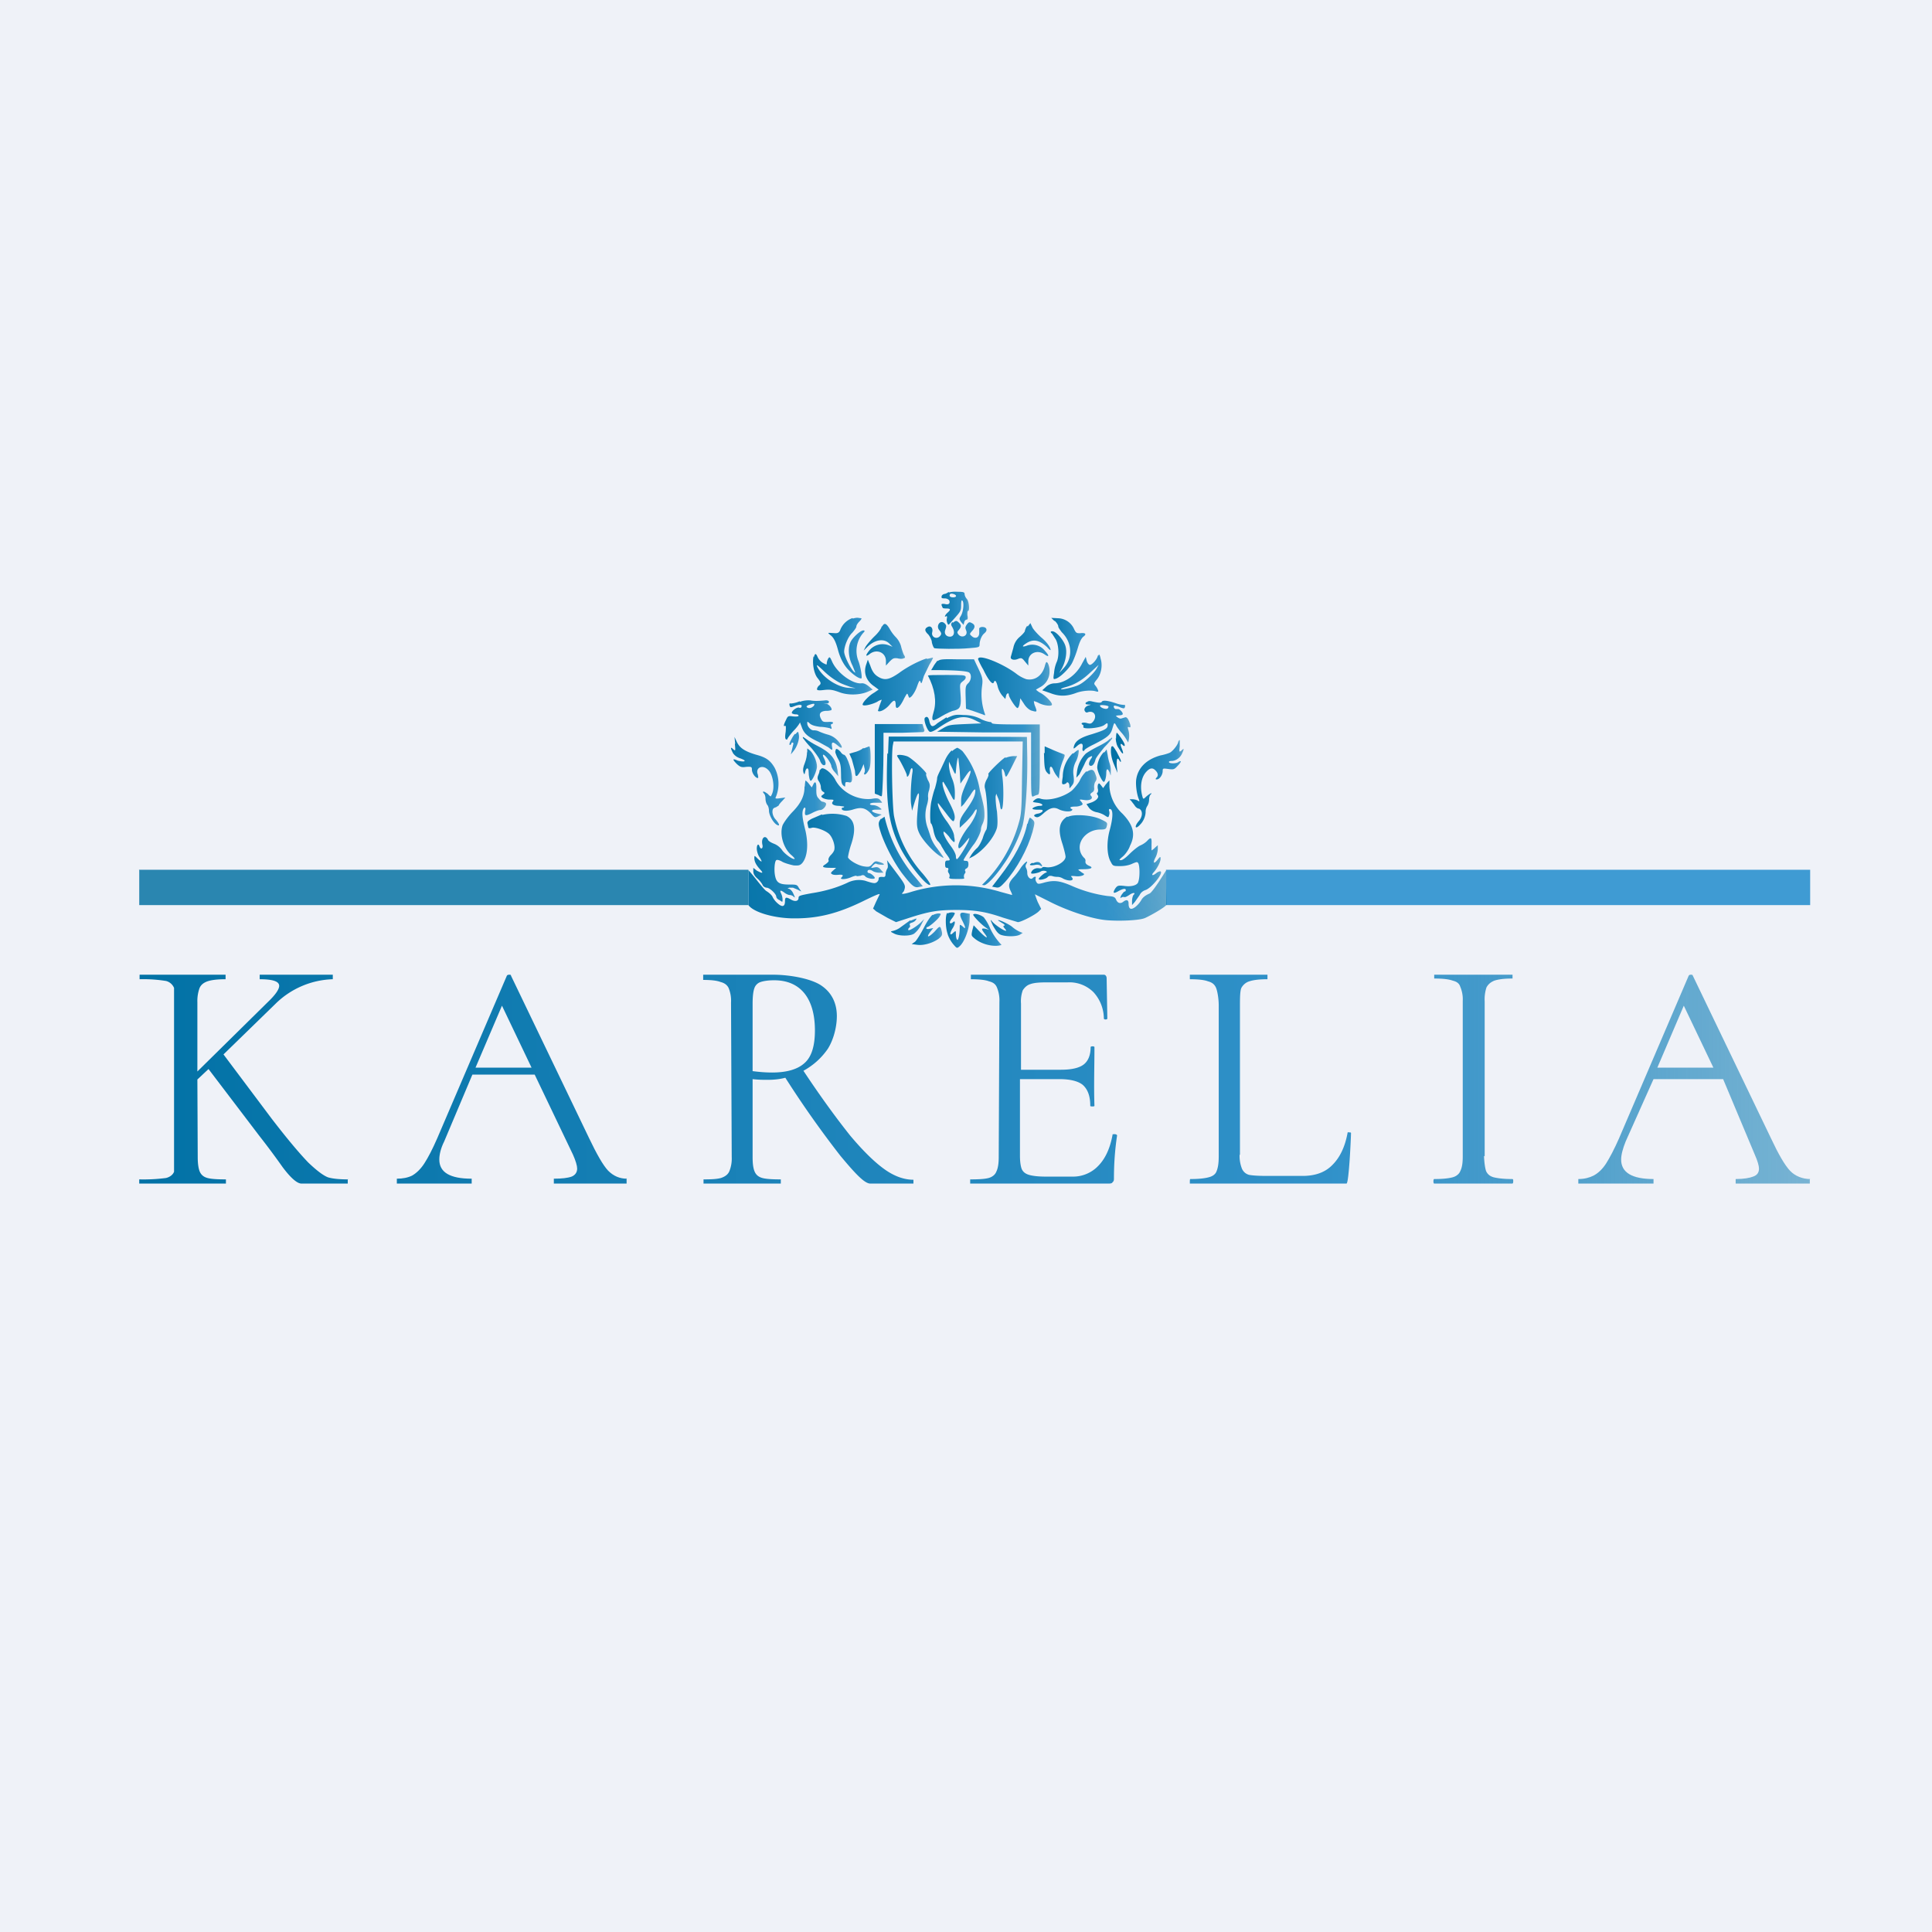 <?xml version="1.0" encoding="UTF-8"?>
<!-- generated by Finnhub -->
<svg fill="none" viewBox="0 0 55.5 55.5" xmlns="http://www.w3.org/2000/svg">
<path d="M 0,0 H 55.5 V 55.5 H 0 Z" fill="rgb(239, 242, 248)"/>
<path d="M 3.99,24.985 H 21.5 V 26 H 4 V 25 Z" fill="rgb(42, 134, 176)"/>
<path d="M 33.49,24.985 H 52 V 26 H 33.5 V 25 Z" fill="rgb(63, 155, 211)"/>
<path d="M 27.25,17.005 A 0.32,0.32 0 0,1 27.15,17.06 C 27.1,17.06 27.05,17.1 27.05,17.13 C 27.04,17.18 27.05,17.19 27.14,17.19 C 27.2,17.19 27.25,17.22 27.27,17.25 C 27.3,17.34 27.25,17.38 27.14,17.35 C 27.05,17.34 27.04,17.35 27.05,17.39 L 27.08,17.46 C 27.08,17.47 27.12,17.48 27.18,17.48 C 27.31,17.48 27.32,17.51 27.22,17.6 C 27.14,17.67 27.12,17.75 27.18,17.7 C 27.21,17.7 27.21,17.71 27.2,17.77 C 27.18,17.84 27.23,17.97 27.26,17.94 L 27.44,17.74 C 27.59,17.57 27.61,17.54 27.61,17.39 C 27.61,17.29 27.62,17.23 27.64,17.25 C 27.7,17.28 27.68,17.55 27.61,17.68 C 27.55,17.78 27.55,17.78 27.61,17.87 L 27.68,17.95 L 27.7,17.87 C 27.71,17.83 27.74,17.8 27.77,17.8 C 27.8,17.8 27.81,17.76 27.79,17.67 C 27.79,17.6 27.79,17.55 27.81,17.55 C 27.86,17.55 27.84,17.27 27.77,17.2 A 0.24,0.24 0 0,1 27.71,17.07 C 27.71,17.01 27.68,17 27.5,17 A 0.7,0.7 0 0,0 27.26,17.02 Z M 27.41,17.07 C 27.5,17.11 27.47,17.16 27.38,17.16 C 27.32,17.16 27.28,17.14 27.28,17.11 C 27.28,17.05 27.32,17.04 27.41,17.07 Z" fill="url(#ac)"/>
<path d="M 24.49,17.755 A 0.58,0.58 0 0,0 24.14,18.09 C 24.11,18.17 24.07,18.19 24,18.19 L 23.84,18.18 C 23.78,18.18 23.78,18.18 23.85,18.24 C 23.95,18.31 24.01,18.44 24.07,18.66 C 24.13,18.89 24.23,19.1 24.39,19.26 C 24.51,19.38 24.66,19.49 24.74,19.49 C 24.78,19.49 24.72,19.14 24.66,18.99 A 0.79,0.79 0 0,1 24.79,18.19 C 24.85,18.13 24.85,18.11 24.8,18.11 C 24.72,18.11 24.5,18.31 24.44,18.43 C 24.35,18.6 24.37,18.89 24.49,19.12 L 24.57,19.32 C 24.49,19.32 24.25,18.86 24.25,18.72 C 24.25,18.57 24.36,18.29 24.48,18.18 C 24.54,18.11 24.6,18.03 24.6,18 C 24.6,17.96 24.64,17.9 24.69,17.85 C 24.74,17.8 24.76,17.76 24.74,17.76 L 24.66,17.75 C 24.64,17.74 24.56,17.75 24.5,17.77 Z" fill="url(#z)"/>
<path d="M 30.29,17.825 C 30.36,17.89 30.4,17.96 30.4,17.99 C 30.4,18.03 30.45,18.09 30.5,18.16 C 30.8,18.45 30.83,18.9 30.55,19.2 L 30.43,19.33 L 30.5,19.21 C 30.61,19.01 30.66,18.75 30.61,18.57 C 30.57,18.41 30.37,18.17 30.26,18.14 C 30.18,18.12 30.16,18.16 30.22,18.2 L 30.33,18.37 C 30.42,18.54 30.43,18.87 30.35,19.03 A 1,1 0 0,0 30.28,19.33 C 30.25,19.51 30.26,19.52 30.32,19.5 C 30.45,19.47 30.72,19.2 30.8,19.04 C 30.85,18.94 30.92,18.76 30.96,18.62 C 31.01,18.45 31.06,18.34 31.12,18.29 C 31.22,18.22 31.19,18.17 31.03,18.19 C 30.93,18.19 30.91,18.19 30.85,18.06 A 0.52,0.52 0 0,0 30.39,17.76 L 30.2,17.75 L 30.3,17.85 Z" fill="url(#y)"/>
<path d="M 27.36,17.865 C 27.31,17.93 27.31,17.94 27.37,18.04 C 27.44,18.17 27.4,18.29 27.29,18.29 C 27.17,18.29 27.11,18.19 27.16,18.08 C 27.19,17.99 27.19,17.96 27.14,17.91 C 27.01,17.78 26.87,17.99 26.99,18.11 C 27.04,18.17 27.05,18.21 27.02,18.25 C 26.93,18.39 26.74,18.31 26.78,18.16 C 26.81,18.05 26.74,17.96 26.65,18.01 C 26.55,18.06 26.56,18.13 26.67,18.23 C 26.71,18.28 26.77,18.38 26.77,18.46 C 26.79,18.54 26.82,18.61 26.84,18.62 C 26.91,18.64 27.54,18.65 27.84,18.62 C 28.12,18.6 28.14,18.59 28.14,18.52 C 28.14,18.4 28.2,18.25 28.28,18.19 C 28.38,18.11 28.35,18.01 28.22,18.01 C 28.17,18.01 28.14,18.03 28.13,18.05 V 18.2 C 28.12,18.33 28,18.36 27.91,18.27 C 27.85,18.22 27.85,18.21 27.92,18.13 C 28.02,18.03 28.02,17.95 27.92,17.9 C 27.85,17.86 27.83,17.87 27.78,17.93 C 27.73,18 27.72,18.03 27.75,18.1 C 27.83,18.26 27.62,18.36 27.52,18.21 C 27.49,18.17 27.5,18.14 27.55,18.09 C 27.62,18 27.62,17.96 27.55,17.89 S 27.46,17.82 27.37,17.89 Z" fill="url(#x)"/>
<path d="M 25.33,17.985 C 25.32,18.06 25.22,18.19 25.11,18.29 C 25.01,18.39 24.89,18.53 24.86,18.59 L 24.81,18.69 L 24.92,18.58 C 25.13,18.38 25.38,18.33 25.54,18.48 L 25.64,18.58 L 25.54,18.54 A 0.5,0.5 0 0,0 24.96,18.7 C 24.86,18.83 24.86,18.88 24.98,18.79 C 25.18,18.63 25.45,18.74 25.45,18.99 V 19.12 L 25.55,19.01 C 25.65,18.91 25.67,18.9 25.78,18.91 C 25.85,18.93 25.93,18.93 25.96,18.91 C 26.01,18.9 26.01,18.88 25.96,18.8 A 1.74,1.74 0 0,1 25.88,18.55 A 0.63,0.63 0 0,0 25.73,18.3 A 1.1,1.1 0 0,1 25.56,18.07 C 25.46,17.9 25.4,17.88 25.34,18 Z" fill="url(#w)"/>
<path d="M 29.51,17.975 A 0.38,0.38 0 0,0 29.44,18.13 C 29.44,18.15 29.38,18.22 29.3,18.29 A 0.54,0.54 0 0,0 29.11,18.61 L 29.04,18.86 C 29.01,18.94 29.12,18.98 29.24,18.93 C 29.34,18.89 29.36,18.9 29.44,19 L 29.54,19.12 V 19 C 29.54,18.76 29.8,18.65 30.01,18.8 C 30.14,18.89 30.15,18.84 30.02,18.7 A 0.46,0.46 0 0,0 29.52,18.54 C 29.36,18.6 29.34,18.57 29.48,18.48 C 29.68,18.35 29.85,18.38 30.08,18.59 C 30.13,18.65 30.18,18.69 30.18,18.67 C 30.18,18.6 30.07,18.44 29.91,18.31 C 29.81,18.22 29.7,18.1 29.66,18.03 L 29.6,17.9 L 29.52,18 Z" fill="url(#v)"/>
<path d="M 23.37,18.855 C 23.33,19.05 23.38,19.34 23.48,19.47 C 23.59,19.61 23.6,19.64 23.52,19.7 C 23.49,19.73 23.47,19.77 23.47,19.8 S 23.52,19.84 23.68,19.82 C 23.85,19.8 23.93,19.82 24.1,19.88 C 24.35,19.98 24.7,19.97 24.93,19.87 L 25.07,19.81 L 24.95,19.71 C 24.87,19.65 24.81,19.62 24.74,19.63 C 24.49,19.65 24.06,19.34 23.91,19.02 C 23.84,18.86 23.83,18.86 23.79,18.92 A 0.36,0.36 0 0,0 23.75,19.05 C 23.75,19.1 23.75,19.1 23.65,19.05 A 0.4,0.4 0 0,1 23.49,18.88 C 23.44,18.76 23.41,18.76 23.38,18.88 Z M 24.1,19.6 C 24.19,19.65 24.34,19.7 24.42,19.73 L 24.58,19.77 L 24.38,19.76 C 24.05,19.74 23.63,19.46 23.48,19.16 C 23.44,19.07 23.48,19.1 23.68,19.29 A 2,2 0 0,0 24.1,19.6 Z" fill="url(#u)"/>
<path d="M 31.54,18.825 C 31.52,18.94 31.37,19.1 31.31,19.1 C 31.28,19.1 31.24,19.05 31.22,18.99 L 31.19,18.87 L 31.09,19.05 C 30.93,19.38 30.59,19.63 30.29,19.63 A 0.37,0.37 0 0,0 30.05,19.73 L 29.94,19.83 L 30.17,19.91 C 30.43,20.01 30.64,20.01 30.93,19.9 C 31.1,19.84 31.36,19.82 31.48,19.86 C 31.55,19.88 31.56,19.87 31.54,19.82 A 0.41,0.41 0 0,0 31.47,19.7 C 31.42,19.64 31.42,19.63 31.5,19.53 C 31.63,19.38 31.68,19.13 31.62,18.93 C 31.59,18.79 31.57,18.78 31.55,18.84 Z M 31.5,19.21 C 31.42,19.35 31.14,19.61 30.98,19.68 C 30.86,19.74 30.5,19.82 30.48,19.8 C 30.47,19.79 30.53,19.76 30.61,19.74 C 30.87,19.67 31.09,19.54 31.32,19.32 L 31.56,19.1 L 31.5,19.21 Z" fill="url(#t)"/>
<path d="M 26.62,18.915 C 26.44,18.97 26.1,19.13 25.83,19.33 C 25.57,19.51 25.45,19.54 25.3,19.48 C 25.15,19.41 25.07,19.33 25,19.12 L 24.93,18.95 L 24.89,19.07 C 24.79,19.33 24.89,19.57 25.12,19.72 L 25.24,19.81 L 25.11,19.9 C 24.98,19.97 24.78,20.17 24.78,20.24 C 24.78,20.3 25.05,20.24 25.2,20.16 A 0.4,0.4 0 0,1 25.33,20.1 L 25.27,20.26 L 25.22,20.42 C 25.27,20.47 25.44,20.38 25.55,20.25 C 25.68,20.09 25.73,20.09 25.73,20.25 C 25.73,20.42 25.85,20.33 25.98,20.05 C 26.06,19.91 26.06,19.9 26.09,19.98 C 26.12,20.06 26.12,20.06 26.19,20 A 0.9,0.9 0 0,0 26.34,19.73 C 26.4,19.56 26.42,19.53 26.44,19.58 C 26.47,19.66 26.47,19.65 26.54,19.42 L 26.7,19.09 C 26.77,18.98 26.81,18.89 26.8,18.89 L 26.63,18.93 Z" fill="url(#s)"/>
<path d="M 28.09,18.915 C 28.1,18.95 28.16,19.09 28.25,19.24 C 28.39,19.54 28.52,19.69 28.55,19.6 C 28.58,19.52 28.62,19.56 28.66,19.72 C 28.68,19.81 28.74,19.92 28.79,19.98 L 28.88,20.08 L 28.9,19.99 C 28.92,19.91 28.98,19.89 28.98,19.96 S 29.18,20.34 29.23,20.34 C 29.25,20.34 29.28,20.28 29.29,20.2 L 29.31,20.06 L 29.41,20.21 C 29.47,20.31 29.55,20.38 29.62,20.41 C 29.79,20.46 29.8,20.46 29.74,20.3 A 0.46,0.46 0 0,1 29.7,20.14 S 29.78,20.16 29.85,20.2 C 29.99,20.27 30.22,20.3 30.22,20.24 C 30.22,20.17 30.04,19.99 29.9,19.91 A 0.51,0.51 0 0,1 29.76,19.81 L 29.88,19.74 A 0.5,0.5 0 0,0 30.15,19.28 A 0.5,0.5 0 0,0 30.1,19.05 C 30.06,19 30.05,19 30.01,19.15 C 29.93,19.42 29.72,19.56 29.48,19.51 A 1,1 0 0,1 29.19,19.35 C 28.79,19.05 28.1,18.78 28.1,18.93 Z" fill="url(#r)"/>
<path d="M 26.93,18.975 C 26.9,19.02 26.84,19.09 26.81,19.15 L 26.75,19.25 H 26.85 C 27.46,19.25 27.79,19.28 27.84,19.32 C 27.92,19.38 27.9,19.55 27.81,19.63 C 27.74,19.7 27.73,19.73 27.74,20.03 L 27.75,20.36 L 27.97,20.43 L 28.25,20.53 C 28.31,20.56 28.31,20.55 28.28,20.47 A 1.7,1.7 0 0,1 28.21,19.72 C 28.24,19.5 28.23,19.46 28.05,19.09 L 27.98,18.94 H 27.5 C 27.08,18.93 27,18.94 26.94,18.99 Z" fill="url(#q)"/>
<path d="M 26.65,19.395 C 26.86,19.79 26.91,20.16 26.82,20.45 C 26.77,20.61 26.77,20.69 26.82,20.69 C 26.84,20.69 26.95,20.64 27.06,20.57 C 27.18,20.5 27.34,20.42 27.42,20.41 C 27.6,20.36 27.62,20.28 27.59,19.9 C 27.57,19.65 27.57,19.64 27.66,19.57 C 27.73,19.52 27.75,19.48 27.74,19.44 C 27.72,19.39 27.64,19.39 27.18,19.39 C 26.88,19.39 26.65,19.39 26.66,19.41 Z" fill="url(#p)"/>
<path d="M 22.97,20.145 A 0.77,0.77 0 0,1 22.72,20.21 C 22.68,20.2 22.67,20.21 22.68,20.26 C 22.7,20.33 22.71,20.33 22.84,20.28 C 22.98,20.23 23.06,20.24 23.02,20.31 C 23.02,20.33 22.98,20.34 22.96,20.33 C 22.9,20.3 22.72,20.43 22.75,20.49 C 22.76,20.5 22.81,20.52 22.85,20.52 C 22.9,20.52 22.94,20.53 22.94,20.56 C 22.94,20.58 22.89,20.59 22.78,20.58 C 22.64,20.56 22.63,20.57 22.58,20.68 C 22.51,20.82 22.5,20.88 22.55,20.85 C 22.58,20.84 22.58,20.89 22.57,21.02 C 22.55,21.15 22.55,21.22 22.58,21.24 C 22.6,21.25 22.62,21.24 22.62,21.23 C 22.62,21.21 22.7,21.1 22.8,20.99 C 22.9,20.89 22.98,20.77 22.98,20.75 L 23.03,20.88 C 23.09,21.06 23.19,21.16 23.51,21.31 L 23.8,21.47 C 23.92,21.57 23.92,21.56 23.9,21.44 C 23.88,21.3 23.93,21.3 24.07,21.42 C 24.22,21.55 24.22,21.45 24.07,21.28 A 0.6,0.6 0 0,0 23.77,21.1 A 1.78,1.78 0 0,1 23.5,21 A 0.34,0.34 0 0,0 23.37,20.98 C 23.29,20.98 23.19,20.87 23.19,20.78 C 23.19,20.72 23.19,20.72 23.26,20.78 C 23.31,20.83 23.41,20.86 23.56,20.88 C 23.67,20.88 23.8,20.91 23.84,20.92 C 23.89,20.95 23.9,20.94 23.88,20.88 C 23.86,20.83 23.87,20.8 23.89,20.8 S 23.93,20.78 23.93,20.76 S 23.87,20.73 23.78,20.74 C 23.65,20.74 23.63,20.74 23.58,20.64 C 23.51,20.5 23.57,20.43 23.73,20.42 A 0.4,0.4 0 0,0 23.88,20.4 C 23.92,20.36 23.82,20.24 23.75,20.22 L 23.66,20.21 H 23.75 C 23.8,20.21 23.82,20.18 23.81,20.15 C 23.81,20.13 23.75,20.11 23.7,20.12 C 23.5,20.14 23.38,20.14 23.28,20.12 A 0.74,0.74 0 0,0 22.98,20.16 Z M 23.36,20.29 C 23.31,20.35 23.2,20.36 23.17,20.3 C 23.16,20.29 23.2,20.26 23.27,20.24 C 23.4,20.2 23.42,20.21 23.37,20.29 Z" fill="url(#o)"/>
<path d="M 31.2,20.165 C 31.17,20.23 31.18,20.23 31.27,20.24 C 31.35,20.24 31.35,20.24 31.29,20.26 C 31.19,20.28 31.13,20.36 31.16,20.42 C 31.18,20.46 31.21,20.48 31.25,20.46 C 31.43,20.4 31.53,20.57 31.4,20.73 C 31.35,20.79 31.32,20.8 31.22,20.77 C 31.12,20.74 31.02,20.77 31.1,20.82 C 31.12,20.82 31.13,20.86 31.12,20.88 C 31.09,20.96 31.59,20.92 31.72,20.83 C 31.81,20.76 31.82,20.76 31.82,20.83 C 31.82,20.93 31.75,20.97 31.37,21.09 C 31.02,21.19 30.89,21.29 30.85,21.44 C 30.83,21.52 30.84,21.52 30.93,21.44 C 31.05,21.33 31.12,21.34 31.1,21.47 C 31.08,21.57 31.12,21.61 31.16,21.54 C 31.17,21.52 31.3,21.44 31.43,21.38 C 31.82,21.18 31.91,21.11 31.96,20.91 C 32.01,20.75 32.01,20.75 32.06,20.83 C 32.08,20.88 32.15,20.97 32.2,21.03 C 32.26,21.09 32.32,21.18 32.35,21.23 L 32.41,21.33 L 32.43,21.23 A 0.6,0.6 0 0,0 32.42,20.99 C 32.39,20.89 32.39,20.87 32.43,20.89 C 32.48,20.9 32.48,20.89 32.47,20.82 C 32.42,20.66 32.37,20.58 32.31,20.61 L 32.21,20.64 C 32.2,20.65 32.15,20.64 32.11,20.61 C 32.04,20.56 32.04,20.56 32.14,20.55 C 32.19,20.55 32.24,20.54 32.25,20.52 C 32.27,20.48 32.18,20.38 32.13,20.37 H 32.05 C 32,20.36 31.97,20.27 32.02,20.27 C 32.04,20.27 32.12,20.29 32.18,20.32 C 32.29,20.36 32.3,20.36 32.32,20.3 C 32.32,20.27 32.32,20.24 32.31,20.25 A 0.77,0.77 0 0,1 32.05,20.2 C 31.81,20.12 31.68,20.11 31.65,20.16 C 31.63,20.2 31.55,20.19 31.37,20.15 C 31.29,20.13 31.25,20.14 31.21,20.18 Z M 31.84,20.29 C 31.85,20.3 31.84,20.33 31.82,20.35 C 31.77,20.39 31.6,20.33 31.6,20.27 C 31.6,20.24 31.8,20.26 31.84,20.29 Z" fill="url(#n)"/>
<path d="M 27.19,20.605 C 27.08,20.68 26.94,20.76 26.9,20.8 C 26.78,20.9 26.74,20.87 26.7,20.73 C 26.68,20.61 26.63,20.56 26.57,20.62 C 26.52,20.67 26.64,21 26.71,21.02 C 26.74,21.04 26.85,20.99 26.96,20.91 C 27.45,20.58 27.69,20.53 28.01,20.69 L 28.19,20.78 L 27.73,20.8 C 27.3,20.82 27.26,20.82 27.09,20.92 L 26.92,21.02 L 28.27,21.04 H 29.62 V 22.2 C 29.62,22.85 29.63,22.9 29.68,22.88 A 0.73,0.73 0 0,1 29.81,22.83 C 29.86,22.82 29.87,22.73 29.87,21.81 V 20.81 H 29.17 C 28.72,20.81 28.49,20.8 28.49,20.77 C 28.49,20.75 28.46,20.74 28.43,20.74 A 0.89,0.89 0 0,1 28.15,20.64 A 1.1,1.1 0 0,0 27.68,20.54 C 27.44,20.52 27.39,20.54 27.2,20.63 Z" fill="url(#m)"/>
<path d="M 25.13,21.785 V 22.8 L 25.24,22.84 C 25.28,22.87 25.33,22.88 25.33,22.87 C 25.35,22.86 25.38,22.06 25.38,21.57 V 21.05 H 25.92 L 26.52,21.03 C 26.56,21.01 26.57,20.99 26.53,20.9 L 26.5,20.8 H 25.13 V 21.8 Z" fill="url(#l)"/>
<path d="M 22.83,21.085 C 22.74,21.2 22.64,21.4 22.69,21.4 C 22.71,21.4 22.73,21.38 22.73,21.37 C 22.73,21.34 22.75,21.33 22.77,21.33 S 22.8,21.36 22.78,21.41 L 22.74,21.58 L 22.72,21.67 L 22.8,21.57 C 22.9,21.45 22.97,21.23 22.95,21.12 C 22.93,21 22.93,21 22.85,21.09 Z" fill="rgb(49, 146, 201)"/>
<path d="M 32.05,21.205 C 32.06,21.34 32.08,21.42 32.16,21.53 C 32.26,21.7 32.3,21.68 32.22,21.49 C 32.17,21.37 32.19,21.33 32.26,21.41 C 32.3,21.44 32.31,21.44 32.31,21.4 C 32.31,21.34 32.11,21.05 32.08,21.05 C 32.07,21.05 32.06,21.12 32.06,21.22 Z" fill="rgb(1, 113, 165)"/>
<path d="M 23.06,21.195 C 23.1,21.25 23.2,21.38 23.31,21.49 C 23.41,21.61 23.52,21.76 23.55,21.83 C 23.57,21.91 23.62,21.97 23.65,21.98 C 23.73,22 23.74,21.92 23.67,21.78 C 23.64,21.73 23.63,21.68 23.65,21.68 C 23.7,21.68 23.85,21.88 23.88,21.99 C 23.88,22.05 23.94,22.14 23.99,22.19 L 24.08,22.3 L 24.06,22.13 C 24.01,21.8 23.87,21.62 23.47,21.42 C 23.37,21.37 23.22,21.28 23.16,21.23 C 23.06,21.16 23.05,21.15 23.07,21.21 Z" fill="url(#k)"/>
<path d="M 25.49,21.635 C 25.44,23.1 25.52,23.68 25.88,24.39 C 26.13,24.86 26.63,25.47 26.72,25.42 C 26.74,25.4 26.66,25.28 26.51,25.1 A 3.48,3.48 0 0,1 25.68,23.43 C 25.63,23.11 25.6,21.63 25.65,21.4 L 25.67,21.3 H 29.38 L 29.36,22.33 C 29.35,23.23 29.34,23.4 29.27,23.63 A 3.93,3.93 0 0,1 28.21,25.42 L 28.27,25.43 C 28.35,25.43 28.6,25.17 28.83,24.83 C 29.05,24.53 29.29,24.03 29.38,23.7 C 29.46,23.37 29.52,22.53 29.51,21.75 L 29.5,21.17 L 27.51,21.16 H 25.53 L 25.51,21.66 Z" fill="url(#j)"/>
<path d="M 21.11,21.365 C 21.13,21.58 21.13,21.58 21.06,21.52 C 20.98,21.44 20.98,21.49 21.06,21.64 C 21.11,21.71 21.18,21.76 21.28,21.79 C 21.38,21.83 21.41,21.85 21.38,21.87 C 21.34,21.88 21.27,21.87 21.19,21.85 C 21.04,21.78 21.03,21.81 21.17,21.95 C 21.26,22.03 21.3,22.05 21.43,22.03 C 21.59,22.02 21.6,22.03 21.6,22.11 C 21.6,22.21 21.7,22.35 21.77,22.35 C 21.79,22.35 21.78,22.31 21.77,22.25 C 21.69,22.05 21.91,21.95 22.07,22.12 C 22.19,22.23 22.25,22.55 22.2,22.74 A 0.46,0.46 0 0,1 22.14,22.88 A 0.3,0.3 0 0,1 22.06,22.81 C 22.02,22.78 21.96,22.74 21.94,22.74 C 21.91,22.74 21.91,22.75 21.94,22.79 C 21.97,22.81 21.99,22.88 21.99,22.94 S 22.01,23.08 22.04,23.12 C 22.07,23.15 22.09,23.23 22.09,23.29 C 22.09,23.41 22.21,23.63 22.31,23.69 S 22.4,23.68 22.29,23.55 A 0.35,0.35 0 0,1 22.19,23.33 C 22.19,23.23 22.22,23.21 22.29,23.19 L 22.37,23.14 C 22.37,23.12 22.42,23.06 22.47,23.01 L 22.56,22.91 L 22.41,22.93 C 22.28,22.95 22.26,22.94 22.29,22.89 A 1,1 0 0,0 22.25,22.05 C 22.13,21.85 22.02,21.76 21.72,21.68 C 21.38,21.58 21.25,21.48 21.17,21.32 L 21.1,21.17 L 21.12,21.37 Z" fill="url(#i)"/>
<path d="M 31.87,21.225 C 31.86,21.27 31.71,21.36 31.55,21.44 C 31.39,21.52 31.22,21.62 31.18,21.66 A 0.9,0.9 0 0,0 30.94,22.16 L 30.92,22.34 L 31.01,22.24 L 31.15,21.96 C 31.19,21.86 31.25,21.77 31.28,21.76 C 31.38,21.7 31.4,21.71 31.34,21.8 C 31.27,21.9 31.26,22 31.34,22 C 31.39,22 31.44,21.94 31.47,21.82 C 31.48,21.77 31.6,21.62 31.72,21.47 C 31.85,21.34 31.95,21.22 31.95,21.21 C 31.95,21.17 31.93,21.19 31.88,21.24 Z" fill="url(#h)"/>
<path d="M 33.85,21.285 C 33.86,21.37 33.7,21.57 33.61,21.62 C 33.57,21.64 33.45,21.68 33.34,21.7 C 32.94,21.81 32.69,22.05 32.64,22.39 C 32.62,22.53 32.65,22.81 32.72,22.97 C 32.74,23.03 32.73,23.03 32.67,22.99 A 0.39,0.39 0 0,0 32.51,22.96 C 32.44,22.96 32.44,22.96 32.49,23 L 32.59,23.13 C 32.61,23.17 32.67,23.23 32.72,23.23 C 32.83,23.28 32.83,23.45 32.72,23.58 C 32.57,23.75 32.61,23.85 32.76,23.68 C 32.85,23.59 32.91,23.44 32.91,23.32 A 0.3,0.3 0 0,1 32.96,23.15 A 0.36,0.36 0 0,0 33.01,22.97 C 33.01,22.91 33.03,22.84 33.06,22.82 C 33.12,22.75 33.02,22.8 32.92,22.89 C 32.85,22.96 32.84,22.96 32.82,22.89 C 32.74,22.61 32.78,22.33 32.93,22.17 C 33.04,22.05 33.12,22.05 33.2,22.14 C 33.27,22.21 33.28,22.29 33.22,22.34 C 33.19,22.38 33.19,22.39 33.23,22.39 C 33.31,22.39 33.4,22.26 33.4,22.15 C 33.4,22.07 33.41,22.07 33.56,22.09 C 33.71,22.11 33.73,22.11 33.83,22 C 33.89,21.94 33.93,21.88 33.92,21.87 C 33.91,21.86 33.88,21.87 33.85,21.89 C 33.8,21.94 33.58,21.94 33.58,21.89 C 33.58,21.87 33.61,21.86 33.65,21.86 C 33.77,21.86 33.89,21.78 33.95,21.66 C 34.02,21.51 34.02,21.48 33.94,21.56 C 33.88,21.61 33.87,21.61 33.89,21.44 V 21.26 C 33.87,21.26 33.86,21.28 33.86,21.31 Z" fill="url(#g)"/>
<path d="M 31.93,21.435 C 31.89,21.57 31.92,21.78 32.01,21.98 L 32.1,22.2 L 32.08,22 C 32.07,21.79 32.1,21.74 32.16,21.85 C 32.19,21.9 32.2,21.9 32.2,21.86 C 32.2,21.83 32.14,21.72 32.08,21.6 C 31.99,21.45 31.96,21.41 31.94,21.45 Z" fill="rgb(1, 113, 165)"/>
<path d="M 24.8,21.485 C 24.75,21.54 24.62,21.59 24.54,21.61 L 24.4,21.65 L 24.47,21.81 L 24.56,22.14 C 24.57,22.29 24.58,22.31 24.63,22.28 A 0.73,0.73 0 0,0 24.75,22.09 L 24.81,21.95 L 24.83,22.05 C 24.85,22.1 24.85,22.17 24.83,22.2 C 24.8,22.28 24.88,22.26 24.94,22.15 C 24.99,22.08 25.01,21.98 25.01,21.75 C 25.01,21.56 24.99,21.44 24.97,21.44 L 24.81,21.5 Z" fill="url(#f)"/>
<path d="M 29.99,21.625 C 30,21.96 30,22.08 30.06,22.17 C 30.14,22.27 30.18,22.27 30.16,22.15 C 30.14,22.01 30.2,21.98 30.25,22.1 C 30.27,22.15 30.31,22.23 30.35,22.28 L 30.42,22.37 L 30.44,22.19 C 30.45,22.09 30.5,21.93 30.54,21.84 C 30.6,21.69 30.6,21.68 30.54,21.66 A 5.83,5.83 0 0,1 30.24,21.54 L 30.01,21.44 V 21.64 Z" fill="url(#e)"/>
<path d="M 27.34,21.555 A 0.93,0.93 0 0,0 27.16,21.81 L 27.02,22.11 C 26.97,22.21 26.92,22.31 26.92,22.36 C 26.92,22.41 26.89,22.53 26.86,22.64 C 26.82,22.74 26.78,22.91 26.76,23 C 26.71,23.2 26.71,23.66 26.75,23.66 C 26.76,23.66 26.8,23.76 26.82,23.88 C 26.85,24.02 26.9,24.13 26.96,24.18 C 27,24.23 27.04,24.28 27.04,24.3 L 27.16,24.5 C 27.31,24.7 27.31,24.72 27.22,24.72 C 27.16,24.72 27.15,24.75 27.15,24.82 C 27.15,24.9 27.16,24.93 27.2,24.93 S 27.25,24.95 27.24,24.99 C 27.22,25.02 27.24,25.07 27.26,25.09 C 27.28,25.13 27.29,25.17 27.27,25.2 C 27.26,25.24 27.29,25.25 27.49,25.25 S 27.72,25.25 27.69,25.2 C 27.69,25.16 27.69,25.12 27.72,25.09 C 27.74,25.07 27.74,25.03 27.72,25.01 C 27.72,24.99 27.73,24.96 27.76,24.95 C 27.8,24.93 27.82,24.89 27.82,24.83 C 27.82,24.75 27.8,24.73 27.75,24.73 C 27.71,24.73 27.68,24.72 27.68,24.71 C 27.68,24.68 27.91,24.33 27.98,24.25 C 28.05,24.16 28.18,23.91 28.18,23.82 C 28.18,23.78 28.2,23.72 28.22,23.68 A 0.57,0.57 0 0,0 28.28,23.43 C 28.28,23.24 28.27,23.17 28.15,22.71 A 2.43,2.43 0 0,0 27.65,21.58 A 0.58,0.58 0 0,0 27.5,21.48 A 0.54,0.54 0 0,0 27.35,21.58 Z M 27.57,22.15 L 27.59,22.51 L 27.73,22.31 C 27.93,22.01 27.93,22.13 27.75,22.52 C 27.65,22.75 27.61,22.86 27.61,23 V 23.18 L 27.69,23.1 L 27.87,22.85 C 27.99,22.65 28.04,22.62 28.01,22.79 C 27.99,22.91 27.9,23.07 27.69,23.36 C 27.61,23.48 27.57,23.56 27.57,23.66 V 23.78 L 27.75,23.61 C 27.85,23.51 27.95,23.39 27.98,23.33 C 28.01,23.28 28.04,23.24 28.05,23.25 C 28.09,23.29 27.98,23.55 27.83,23.74 C 27.67,23.94 27.53,24.2 27.53,24.31 C 27.53,24.41 27.58,24.38 27.73,24.2 C 27.85,24.05 27.86,24.04 27.83,24.13 C 27.81,24.23 27.53,24.68 27.49,24.68 C 27.47,24.68 27.46,24.65 27.46,24.6 C 27.46,24.54 27.4,24.42 27.31,24.3 C 27.16,24.1 27.08,23.93 27.11,23.89 C 27.13,23.89 27.19,23.95 27.26,24.03 C 27.32,24.12 27.39,24.19 27.41,24.19 C 27.43,24.19 27.43,24.12 27.41,24.04 C 27.41,23.93 27.34,23.8 27.21,23.61 C 27.03,23.38 26.91,23.11 26.95,23.07 L 27.16,23.34 C 27.31,23.54 27.38,23.62 27.4,23.58 C 27.46,23.48 27.42,23.34 27.27,23.05 C 27.12,22.76 27.03,22.45 27.1,22.46 L 27.22,22.66 L 27.37,22.94 C 27.42,23.01 27.43,22.99 27.43,22.78 C 27.43,22.61 27.4,22.48 27.34,22.34 A 1.22,1.22 0 0,1 27.26,22 V 21.88 L 27.36,22.08 C 27.44,22.26 27.45,22.26 27.46,22.16 C 27.48,21.9 27.51,21.75 27.53,21.77 L 27.57,22.15 Z" fill="url(#d)"/>
<path d="M 23.18,21.605 C 23.19,21.68 23.16,21.82 23.12,21.92 C 23.07,22.04 23.06,22.12 23.08,22.19 C 23.11,22.26 23.11,22.26 23.13,22.17 C 23.16,22.04 23.23,22.04 23.23,22.17 S 23.26,22.43 23.29,22.43 C 23.34,22.43 23.47,22.13 23.47,22.02 C 23.47,21.88 23.37,21.65 23.27,21.56 L 23.19,21.5 V 21.62 Z" fill="url(#c)"/>
<path d="M 23.99,21.585 C 24,21.64 24.04,21.74 24.08,21.81 C 24.14,21.91 24.16,22.01 24.16,22.22 C 24.16,22.43 24.17,22.51 24.22,22.56 C 24.28,22.61 24.28,22.61 24.28,22.54 C 24.28,22.46 24.3,22.46 24.37,22.47 C 24.43,22.49 24.46,22.47 24.47,22.43 C 24.52,22.28 24.34,21.68 24.24,21.68 C 24.22,21.68 24.17,21.64 24.14,21.59 C 24.04,21.49 24,21.49 24,21.59 Z" fill="url(#b)"/>
<path d="M 30.82,21.635 A 0.95,0.95 0 0,0 30.53,22.31 C 30.5,22.5 30.5,22.53 30.55,22.53 C 30.58,22.53 30.62,22.51 30.63,22.5 C 30.66,22.44 30.72,22.49 30.72,22.58 C 30.72,22.66 30.72,22.66 30.79,22.57 C 30.85,22.5 30.86,22.45 30.84,22.28 A 0.64,0.64 0 0,1 30.91,21.87 A 0.76,0.76 0 0,0 30.99,21.58 C 30.99,21.52 30.97,21.53 30.83,21.65 Z" fill="url(#at)"/>
<path d="M 31.71,21.605 A 0.7,0.7 0 0,0 31.52,22.04 C 31.52,22.16 31.66,22.46 31.71,22.46 C 31.74,22.46 31.78,22.33 31.78,22.2 C 31.78,22.15 31.79,22.1 31.81,22.1 C 31.83,22.1 31.86,22.15 31.88,22.2 C 31.91,22.3 31.91,22.3 31.91,22.17 A 0.6,0.6 0 0,0 31.88,21.94 A 1.31,1.31 0 0,1 31.82,21.69 L 31.79,21.53 L 31.72,21.62 Z" fill="url(#as)"/>
<path d="M 25.76,21.695 L 25.8,21.77 C 25.85,21.83 26.05,22.22 26.05,22.27 C 26.05,22.36 26.11,22.29 26.14,22.17 C 26.17,22.02 26.24,22.04 26.21,22.2 C 26.17,22.47 26.15,22.88 26.17,23.08 L 26.2,23.29 L 26.27,23.06 C 26.37,22.74 26.42,22.7 26.39,22.97 C 26.32,23.66 26.32,23.76 26.42,23.96 C 26.52,24.15 26.8,24.46 27,24.59 C 27.12,24.66 27.12,24.66 27.08,24.59 L 26.92,24.37 A 1.13,1.13 0 0,1 26.74,24.06 A 7.6,7.6 0 0,0 26.64,23.76 A 1.04,1.04 0 0,1 26.63,23.12 C 26.66,23.02 26.67,22.92 26.66,22.9 A 0.48,0.48 0 0,1 26.69,22.7 C 26.72,22.56 26.72,22.52 26.65,22.4 C 26.62,22.32 26.59,22.25 26.61,22.23 C 26.64,22.2 26.21,21.79 26.07,21.73 C 25.94,21.68 25.77,21.67 25.77,21.71 Z" fill="url(#ar)"/>
<path d="M 28.88,21.755 C 28.77,21.82 28.37,22.21 28.39,22.24 C 28.41,22.24 28.39,22.32 28.34,22.4 C 28.29,22.5 28.28,22.57 28.29,22.63 C 28.37,22.92 28.39,23.77 28.33,23.84 C 28.31,23.87 28.26,23.97 28.23,24.08 C 28.19,24.18 28.13,24.3 28.07,24.36 C 28.01,24.41 27.94,24.5 27.9,24.56 L 27.84,24.66 L 27.96,24.6 C 28.26,24.42 28.56,24.06 28.64,23.78 C 28.66,23.69 28.66,23.55 28.64,23.31 A 2.55,2.55 0 0,1 28.6,22.88 L 28.62,22.8 L 28.66,22.9 C 28.69,22.96 28.72,23.07 28.73,23.14 C 28.74,23.24 28.76,23.27 28.78,23.24 C 28.83,23.2 28.84,22.59 28.79,22.28 C 28.77,22.1 28.78,22.06 28.81,22.1 C 28.83,22.12 28.86,22.19 28.87,22.25 C 28.9,22.35 28.9,22.35 29.06,22.04 L 29.22,21.72 H 29.12 A 0.73,0.73 0 0,0 28.89,21.77 Z" fill="url(#aq)"/>
<path d="M 23.54,22.115 C 23.55,22.17 23.52,22.23 23.5,22.28 C 23.48,22.34 23.48,22.38 23.52,22.44 C 23.55,22.48 23.58,22.56 23.58,22.61 C 23.58,22.66 23.6,22.72 23.64,22.74 C 23.7,22.78 23.7,22.78 23.64,22.83 C 23.58,22.87 23.58,22.88 23.63,22.92 C 23.66,22.94 23.75,22.97 23.83,22.97 C 23.94,22.97 23.96,22.97 23.93,23.02 C 23.86,23.09 23.94,23.15 24.11,23.15 L 24.25,23.17 C 24.25,23.19 24.23,23.2 24.21,23.2 S 24.18,23.22 24.18,23.23 C 24.18,23.3 24.34,23.31 24.52,23.25 C 24.75,23.18 24.86,23.21 25.02,23.37 C 25.12,23.49 25.14,23.49 25.23,23.45 L 25.33,23.4 L 25.2,23.37 C 25,23.32 25,23.25 25.2,23.26 C 25.35,23.26 25.35,23.26 25.27,23.2 A 0.33,0.33 0 0,0 25.09,23.13 C 24.94,23.13 24.97,23.06 25.12,23.06 H 25.31 C 25.35,23.06 25.35,23.06 25.29,22.99 C 25.24,22.93 25.2,22.92 25.03,22.95 C 24.61,22.99 24.17,22.75 23.99,22.39 C 23.91,22.24 23.72,22.07 23.62,22.07 C 23.6,22.07 23.57,22.1 23.55,22.13 Z" fill="url(#ap)"/>
<path d="M 31.21,22.155 A 0.85,0.85 0 0,0 31.01,22.44 C 30.95,22.54 30.84,22.67 30.78,22.72 C 30.53,22.91 30.1,23.02 29.88,22.94 C 29.82,22.92 29.77,22.94 29.72,22.98 C 29.65,23.04 29.65,23.04 29.8,23.06 C 29.95,23.08 30,23.15 29.87,23.15 C 29.79,23.15 29.66,23.2 29.66,23.23 C 29.66,23.25 29.73,23.26 29.81,23.26 C 29.93,23.26 29.96,23.26 29.95,23.3 C 29.94,23.33 29.88,23.36 29.83,23.37 C 29.7,23.39 29.67,23.44 29.76,23.47 C 29.81,23.49 29.87,23.46 29.97,23.37 C 30.15,23.21 30.27,23.17 30.42,23.25 C 30.56,23.32 30.77,23.33 30.8,23.27 C 30.81,23.25 30.8,23.24 30.79,23.24 C 30.77,23.24 30.75,23.22 30.75,23.2 S 30.81,23.17 30.89,23.17 A 0.4,0.4 0 0,0 31.07,23.13 C 31.11,23.11 31.11,23.09 31.06,23.03 C 31,22.96 31,22.96 31.14,22.98 C 31.31,23.01 31.42,22.94 31.34,22.86 C 31.31,22.82 31.32,22.8 31.38,22.76 C 31.43,22.73 31.44,22.68 31.43,22.61 C 31.43,22.56 31.44,22.49 31.47,22.45 C 31.51,22.39 31.51,22.35 31.47,22.25 C 31.42,22.1 31.37,22.08 31.22,22.17 Z" fill="url(#ao)"/>
<path d="M 23.11,22.585 C 23.12,22.85 23.01,23.08 22.75,23.34 C 22.62,23.48 22.51,23.64 22.48,23.71 C 22.39,23.98 22.51,24.37 22.73,24.56 C 22.79,24.61 22.83,24.66 22.83,24.67 C 22.79,24.71 22.57,24.55 22.48,24.44 A 0.52,0.52 0 0,0 22.24,24.24 C 22.16,24.21 22.07,24.16 22.06,24.12 C 21.98,23.97 21.86,24.07 21.9,24.26 C 21.93,24.37 21.86,24.42 21.82,24.32 C 21.79,24.22 21.74,24.26 21.74,24.38 C 21.74,24.44 21.77,24.55 21.81,24.61 C 21.91,24.77 21.9,24.79 21.77,24.67 C 21.67,24.57 21.67,24.57 21.67,24.65 C 21.67,24.75 21.72,24.85 21.84,24.98 C 21.94,25.09 21.91,25.1 21.74,25.01 L 21.64,24.93 V 25.03 C 21.64,25.09 21.67,25.16 21.75,25.23 C 21.82,25.29 21.89,25.38 21.91,25.43 C 21.93,25.47 21.99,25.5 22.02,25.5 C 22.11,25.5 22.3,25.68 22.3,25.76 C 22.3,25.79 22.34,25.84 22.4,25.86 C 22.48,25.92 22.48,25.92 22.48,25.84 A 0.42,0.42 0 0,0 22.44,25.67 C 22.39,25.57 22.42,25.56 22.53,25.64 C 22.58,25.68 22.65,25.71 22.68,25.71 C 22.72,25.71 22.77,25.73 22.79,25.75 C 22.85,25.81 22.84,25.78 22.78,25.65 C 22.75,25.59 22.7,25.54 22.66,25.53 C 22.61,25.53 22.62,25.53 22.67,25.5 H 22.78 L 22.92,25.56 L 23.02,25.61 L 22.95,25.51 C 22.9,25.41 22.88,25.41 22.67,25.41 C 22.4,25.41 22.31,25.36 22.27,25.18 C 22.23,25.02 22.25,24.74 22.3,24.71 C 22.32,24.69 22.4,24.71 22.48,24.76 C 22.56,24.8 22.7,24.84 22.8,24.86 C 22.94,24.87 22.98,24.86 23.04,24.8 C 23.19,24.63 23.23,24.28 23.14,23.87 C 23.05,23.52 23.04,23.39 23.06,23.29 C 23.09,23.17 23.16,23.17 23.13,23.29 C 23.11,23.44 23.13,23.45 23.32,23.36 C 23.41,23.31 23.52,23.27 23.56,23.27 C 23.66,23.27 23.78,23.1 23.71,23.06 A 0.2,0.2 0 0,0 23.63,23.03 C 23.6,23.03 23.56,22.99 23.52,22.94 C 23.46,22.88 23.45,22.83 23.45,22.68 C 23.46,22.48 23.42,22.41 23.36,22.54 L 23.32,22.62 L 23.24,22.52 A 0.41,0.41 0 0,0 23.14,22.42 S 23.12,22.5 23.12,22.6 Z" fill="url(#an)"/>
<path d="M 31.77,22.525 L 31.69,22.64 L 31.63,22.56 C 31.57,22.49 31.57,22.49 31.54,22.54 A 0.27,0.27 0 0,0 31.54,22.67 C 31.55,22.71 31.54,22.75 31.53,22.77 C 31.5,22.77 31.51,22.8 31.53,22.84 C 31.59,22.9 31.49,23.01 31.33,23.06 L 31.21,23.1 L 31.28,23.2 C 31.33,23.27 31.41,23.31 31.49,23.33 C 31.56,23.34 31.67,23.38 31.73,23.42 C 31.84,23.49 31.84,23.49 31.86,23.42 A 0.2,0.2 0 0,0 31.86,23.29 C 31.85,23.26 31.86,23.24 31.88,23.24 C 31.98,23.24 31.98,23.47 31.88,23.84 C 31.78,24.2 31.8,24.58 31.91,24.76 C 31.97,24.88 31.98,24.88 32.19,24.88 C 32.32,24.88 32.45,24.85 32.53,24.81 C 32.65,24.76 32.67,24.75 32.7,24.8 C 32.74,24.87 32.75,25.19 32.7,25.33 C 32.68,25.43 32.5,25.48 32.3,25.45 C 32.12,25.43 32.1,25.44 32.04,25.52 C 31.96,25.65 31.98,25.68 32.11,25.61 C 32.25,25.53 32.34,25.51 32.34,25.57 C 32.34,25.59 32.33,25.61 32.31,25.61 C 32.29,25.61 32.25,25.66 32.21,25.72 C 32.18,25.78 32.18,25.82 32.2,25.79 C 32.23,25.77 32.26,25.76 32.3,25.77 C 32.32,25.78 32.38,25.75 32.44,25.71 C 32.55,25.63 32.64,25.64 32.56,25.71 C 32.54,25.74 32.52,25.81 32.52,25.89 V 26 L 32.6,25.91 L 32.74,25.71 C 32.77,25.64 32.84,25.59 32.9,25.57 C 33.08,25.52 33.47,25.03 33.32,25.03 A 0.25,0.25 0 0,0 33.22,25.08 C 33.11,25.17 33.06,25.15 33.14,25.06 C 33.24,24.95 33.34,24.76 33.34,24.67 C 33.34,24.6 33.33,24.6 33.26,24.69 C 33.15,24.83 33.11,24.8 33.19,24.64 C 33.23,24.57 33.26,24.45 33.26,24.39 V 24.28 L 33.18,24.35 A 0.41,0.41 0 0,1 33.08,24.43 V 24.25 C 33.09,24.05 33.06,24.04 32.95,24.16 A 0.63,0.63 0 0,1 32.75,24.29 C 32.69,24.32 32.56,24.42 32.45,24.53 C 32.35,24.63 32.25,24.71 32.2,24.71 C 32.14,24.71 32.14,24.7 32.26,24.6 C 32.33,24.54 32.43,24.4 32.46,24.3 C 32.63,23.97 32.56,23.7 32.24,23.37 A 1.16,1.16 0 0,1 31.87,22.6 V 22.42 S 31.82,22.46 31.78,22.52 Z" fill="url(#am)"/>
<path d="M 23.61,23.395 L 23.32,23.52 C 23.21,23.58 23.18,23.61 23.2,23.67 L 23.22,23.77 C 23.22,23.79 23.26,23.8 23.32,23.78 C 23.42,23.75 23.72,23.86 23.82,23.96 C 23.92,24.06 23.99,24.28 23.97,24.39 C 23.97,24.44 23.92,24.51 23.87,24.56 C 23.82,24.61 23.79,24.67 23.8,24.71 C 23.82,24.74 23.78,24.78 23.71,24.83 C 23.59,24.9 23.63,24.93 23.87,24.93 H 24.02 L 23.93,25.01 C 23.86,25.07 23.86,25.09 23.9,25.11 C 23.92,25.13 24,25.14 24.08,25.13 C 24.22,25.12 24.24,25.14 24.17,25.21 C 24.11,25.27 24.29,25.27 24.45,25.2 C 24.52,25.17 24.59,25.15 24.6,25.16 C 24.62,25.18 24.67,25.16 24.72,25.16 C 24.78,25.13 24.82,25.13 24.86,25.18 C 24.92,25.24 25.13,25.27 25.13,25.22 C 25.13,25.18 25.01,25.08 24.96,25.08 C 24.94,25.08 24.92,25.06 24.92,25.04 C 24.92,24.98 24.99,24.97 25.07,25.02 C 25.11,25.05 25.2,25.07 25.27,25.07 H 25.38 L 25.3,24.98 C 25.24,24.91 25.2,24.9 25.11,24.92 C 25.01,24.94 25.01,24.94 25.07,24.87 C 25.11,24.83 25.15,24.8 25.17,24.81 C 25.18,24.82 25.25,24.84 25.31,24.84 C 25.44,24.86 25.41,24.8 25.25,24.76 C 25.15,24.73 25.13,24.74 25.06,24.82 S 24.96,24.91 24.83,24.89 C 24.66,24.87 24.4,24.72 24.36,24.63 C 24.36,24.6 24.39,24.45 24.44,24.29 C 24.6,23.83 24.56,23.56 24.32,23.44 A 1.33,1.33 0 0,0 23.62,23.41 Z" fill="url(#al)"/>
<path d="M 30.66,23.455 C 30.43,23.6 30.38,23.82 30.52,24.24 C 30.57,24.4 30.61,24.57 30.61,24.61 C 30.61,24.77 30.26,24.95 30.04,24.91 C 29.98,24.9 29.94,24.91 29.94,24.92 C 29.94,24.94 29.89,24.95 29.83,24.94 C 29.73,24.93 29.63,25 29.62,25.08 C 29.62,25.12 29.82,25.08 29.89,25.04 C 29.93,25.01 29.99,25.01 30.03,25.02 C 30.08,25.04 30.09,25.05 30.04,25.07 C 29.98,25.09 29.84,25.22 29.84,25.25 C 29.84,25.3 30.06,25.25 30.1,25.19 C 30.13,25.16 30.17,25.15 30.24,25.17 C 30.3,25.19 30.37,25.19 30.39,25.19 C 30.41,25.19 30.48,25.2 30.54,25.24 C 30.72,25.33 30.89,25.3 30.78,25.19 C 30.75,25.16 30.78,25.16 30.9,25.17 C 31.04,25.19 31.2,25.13 31.12,25.09 A 0.7,0.7 0 0,1 31.02,25.02 C 30.95,24.98 30.96,24.97 31.12,24.97 C 31.36,24.97 31.42,24.92 31.28,24.87 C 31.2,24.83 31.18,24.8 31.18,24.75 A 0.1,0.1 0 0,0 31.15,24.65 A 0.42,0.42 0 0,1 31.02,24.28 C 31.06,24.03 31.32,23.83 31.6,23.83 C 31.74,23.83 31.77,23.82 31.79,23.75 C 31.82,23.63 31.82,23.63 31.61,23.53 C 31.35,23.41 30.83,23.38 30.67,23.47 Z" fill="url(#ak)"/>
<path d="M 25.31,23.515 C 25.22,23.63 25.22,23.67 25.32,23.97 C 25.45,24.33 25.67,24.75 25.9,25.07 C 26.2,25.46 26.27,25.51 26.4,25.48 L 26.51,25.46 L 26.31,25.22 A 4.07,4.07 0 0,1 25.41,23.46 L 25.31,23.53 Z" fill="url(#aj)"/>
<path d="M 29.51,23.655 C 29.42,24.13 29.12,24.67 28.73,25.17 L 28.5,25.47 L 28.6,25.49 C 28.7,25.51 28.73,25.49 28.87,25.34 C 29.21,24.96 29.52,24.39 29.66,23.9 C 29.73,23.63 29.73,23.62 29.67,23.55 C 29.64,23.52 29.6,23.49 29.58,23.49 C 29.58,23.49 29.54,23.57 29.52,23.67 Z" fill="url(#ai)"/>
<path d="M 25.49,24.785 C 25.51,24.86 25.51,24.92 25.49,24.95 A 0.39,0.39 0 0,0 25.44,25.09 C 25.44,25.19 25.42,25.2 25.34,25.19 C 25.26,25.19 25.24,25.2 25.24,25.25 C 25.24,25.29 25.21,25.33 25.18,25.35 C 25.13,25.38 25.09,25.38 24.85,25.3 A 0.74,0.74 0 0,0 24.34,25.36 C 24.04,25.5 23.7,25.6 23.31,25.66 C 22.99,25.72 22.94,25.73 22.94,25.79 C 22.94,25.89 22.84,25.91 22.72,25.84 C 22.58,25.76 22.55,25.77 22.55,25.89 C 22.55,26.04 22.48,26.07 22.35,25.96 A 0.63,0.63 0 0,1 22.2,25.78 C 22.18,25.72 22.1,25.65 22.02,25.6 C 21.94,25.56 21.6,25.09 21.5,25 V 26 C 21.63,26.19 22.16,26.36 22.71,26.38 C 23.47,26.4 24.07,26.25 24.87,25.85 C 25.1,25.74 25.27,25.66 25.27,25.69 L 25.16,25.92 L 25.08,26.1 L 25.17,26.18 L 25.5,26.37 L 25.74,26.49 L 26.17,26.35 C 26.71,26.18 26.95,26.14 27.48,26.14 C 28,26.14 28.32,26.19 28.81,26.36 L 29.24,26.49 C 29.33,26.49 29.72,26.29 29.83,26.19 L 29.91,26.11 L 29.81,25.91 A 3,3 0 0,1 29.73,25.69 L 30.13,25.89 C 30.59,26.13 31.25,26.36 31.67,26.42 C 32,26.47 32.68,26.45 32.87,26.38 C 32.94,26.36 33.46,26.08 33.52,25.98 L 33.5,25.5 V 25 S 33.12,25.63 33.02,25.67 C 32.9,25.72 32.82,25.79 32.79,25.85 A 0.76,0.76 0 0,1 32.62,26.05 C 32.49,26.15 32.42,26.12 32.42,25.95 C 32.42,25.85 32.36,25.83 32.26,25.91 C 32.18,25.97 32.1,25.94 32.06,25.84 C 32.03,25.77 31.99,25.75 31.82,25.74 A 3.84,3.84 0 0,1 30.77,25.44 C 30.44,25.3 30.28,25.28 30.01,25.35 C 29.84,25.4 29.81,25.4 29.78,25.35 C 29.75,25.31 29.74,25.26 29.75,25.23 C 29.77,25.17 29.72,25.17 29.66,25.23 C 29.61,25.28 29.51,25.2 29.51,25.08 A 0.31,0.31 0 0,0 29.48,24.94 A 0.11,0.11 0 0,1 29.48,24.82 C 29.56,24.68 29.44,24.77 29.33,24.92 C 29.27,25.02 29.17,25.15 29.1,25.22 C 28.97,25.37 28.96,25.45 29.04,25.61 C 29.07,25.67 29.08,25.71 29.07,25.71 L 28.74,25.62 A 4.45,4.45 0 0,0 26.18,25.62 C 26.03,25.67 25.91,25.69 25.91,25.67 L 25.94,25.63 C 25.96,25.62 25.98,25.57 25.99,25.52 C 26.01,25.44 25.98,25.38 25.81,25.15 L 25.54,24.79 L 25.48,24.71 L 25.5,24.81 Z" fill="url(#ah)"/>
<path d="M 29.66,24.785 C 29.54,24.84 29.57,24.87 29.71,24.85 C 29.79,24.83 29.86,24.84 29.89,24.87 C 29.95,24.92 29.96,24.87 29.89,24.8 C 29.85,24.75 29.78,24.75 29.67,24.8 Z" fill="url(#ag)"/>
<path d="M 27.21,26.225 C 27.16,26.28 27.15,26.61 27.22,26.82 C 27.24,26.91 27.32,27.05 27.38,27.12 C 27.49,27.25 27.49,27.25 27.57,27.18 C 27.7,27.06 27.82,26.75 27.85,26.49 L 27.86,26.25 L 27.74,26.23 C 27.57,26.19 27.54,26.25 27.65,26.46 C 27.75,26.66 27.75,26.71 27.65,26.61 C 27.57,26.55 27.57,26.55 27.57,26.65 C 27.57,26.83 27.53,27.02 27.5,27 C 27.48,26.99 27.46,26.92 27.46,26.85 C 27.46,26.73 27.46,26.73 27.39,26.79 C 27.29,26.89 27.27,26.84 27.35,26.69 C 27.45,26.55 27.45,26.42 27.38,26.49 C 27.28,26.57 27.25,26.5 27.34,26.39 A 0.53,0.53 0 0,0 27.43,26.24 C 27.43,26.2 27.28,26.2 27.23,26.24 Z" fill="url(#af)"/>
<path d="M 26.79,26.275 C 26.74,26.32 26.64,26.45 26.54,26.65 C 26.45,26.82 26.34,27 26.29,27.05 L 26.19,27.12 L 26.34,27.14 C 26.53,27.17 26.79,27.09 26.96,26.97 C 27.06,26.89 27.07,26.86 27.06,26.78 C 27.01,26.58 27.01,26.58 26.85,26.76 C 26.67,26.94 26.59,26.95 26.73,26.76 L 26.81,26.66 L 26.71,26.68 C 26.65,26.7 26.61,26.68 26.61,26.67 C 26.61,26.65 26.63,26.63 26.64,26.63 C 26.69,26.63 26.97,26.39 27,26.31 C 27.04,26.25 27.03,26.24 26.96,26.24 A 0.45,0.45 0 0,0 26.79,26.29 Z" fill="url(#ae)"/>
<path d="M 27.95,26.265 C 27.96,26.32 28.17,26.54 28.31,26.64 L 28.41,26.71 L 28.31,26.68 C 28.19,26.66 28.18,26.68 28.28,26.81 C 28.41,26.98 28.34,26.96 28.16,26.78 L 27.97,26.58 L 27.93,26.73 C 27.9,26.88 27.9,26.88 28.01,26.97 C 28.16,27.09 28.39,27.17 28.6,27.17 C 28.7,27.17 28.77,27.15 28.77,27.14 A 1.66,1.66 0 0,1 28.44,26.66 A 1.41,1.41 0 0,0 28.26,26.35 C 28.16,26.27 27.96,26.22 27.96,26.28 Z" fill="url(#ad)"/>
<path d="M 26.15,26.435 L 25.88,26.63 A 0.6,0.6 0 0,1 25.66,26.74 C 25.57,26.76 25.57,26.76 25.69,26.82 C 25.82,26.89 26.14,26.9 26.26,26.82 A 0.75,0.75 0 0,0 26.45,26.59 L 26.55,26.4 L 26.44,26.51 C 26.3,26.64 26.09,26.76 26.09,26.71 C 26.09,26.69 26.1,26.66 26.12,26.65 C 26.14,26.64 26.15,26.61 26.14,26.58 C 26.12,26.55 26.14,26.52 26.18,26.51 C 26.22,26.5 26.28,26.47 26.3,26.44 C 26.35,26.37 26.35,26.37 26.16,26.45 Z" fill="url(#ab)"/>
<path d="M 28.51,26.565 C 28.61,26.74 28.66,26.81 28.74,26.85 C 28.89,26.91 29.19,26.91 29.3,26.85 L 29.38,26.8 L 29.28,26.76 A 0.95,0.95 0 0,1 29.07,26.62 C 28.97,26.54 28.67,26.4 28.67,26.44 L 28.78,26.51 C 28.85,26.55 28.88,26.58 28.85,26.59 C 28.81,26.6 28.82,26.62 28.86,26.67 C 28.9,26.71 28.91,26.74 28.9,26.74 C 28.83,26.74 28.56,26.55 28.5,26.47 C 28.44,26.39 28.45,26.43 28.52,26.58 Z" fill="url(#aa)"/>
<path d="M 9.99,33.865 V 34 H 8.66 C 8.54,34 8.36,33.85 8.12,33.53 A 22.1,22.1 0 0,0 7.45,32.63 L 5.99,30.71 L 5.67,31.01 L 5.68,33.24 C 5.68,33.42 5.7,33.57 5.74,33.66 C 5.78,33.75 5.85,33.81 5.96,33.84 S 6.25,33.88 6.49,33.88 V 34 H 4 V 33.88 A 5,5 0 0,0 4.77,33.84 C 4.89,33.81 4.97,33.74 5,33.66 V 28.38 A 0.34,0.34 0 0,0 4.77,28.18 A 4.1,4.1 0 0,0 4.01,28.13 V 28 H 6.48 V 28.13 C 6.25,28.13 6.08,28.15 5.96,28.19 C 5.85,28.23 5.77,28.29 5.73,28.39 A 1.1,1.1 0 0,0 5.67,28.79 V 30.78 L 7.7,28.78 C 7.91,28.58 8.02,28.42 8.02,28.32 C 8.02,28.19 7.83,28.13 7.46,28.13 V 28 H 9.56 V 28.13 A 2.45,2.45 0 0,0 7.92,28.83 L 6.42,30.29 L 7.8,32.13 C 8.26,32.73 8.61,33.14 8.85,33.39 C 9.1,33.63 9.29,33.77 9.42,33.82 C 9.55,33.86 9.75,33.88 10,33.88 Z" fill="url(#a)"/>
<path d="M 18.0,33.845 V 34 H 15.91 V 33.86 C 16.14,33.86 16.31,33.84 16.42,33.8 C 16.52,33.76 16.58,33.68 16.58,33.57 C 16.58,33.49 16.54,33.35 16.46,33.17 L 15.36,30.87 H 13.57 L 12.76,32.79 C 12.66,32.99 12.62,33.17 12.62,33.31 C 12.62,33.68 12.93,33.86 13.55,33.86 V 34 H 11.4 V 33.86 C 11.57,33.86 11.72,33.83 11.84,33.77 C 11.96,33.7 12.08,33.59 12.19,33.42 C 12.3,33.25 12.42,33.02 12.56,32.7 L 14.56,28.03 C 14.57,28.01 14.59,28 14.63,28 C 14.66,28 14.68,28 14.68,28.03 L 16.92,32.69 C 17.14,33.15 17.32,33.47 17.47,33.63 C 17.63,33.79 17.81,33.86 18.01,33.86 Z M 13.66,30.67 H 15.27 L 14.42,28.89 L 13.66,30.67 Z" fill="url(#a)"/>
<path d="M 26.24,33.865 V 34 H 25 C 24.84,34 24.58,33.73 24.14,33.2 A 28.8,28.8 0 0,1 22.56,30.96 C 22.41,31 22.24,31.02 22.06,31.02 C 21.93,31.02 21.79,31.02 21.62,31 V 33.24 C 21.62,33.44 21.64,33.57 21.68,33.66 C 21.72,33.75 21.79,33.81 21.9,33.84 S 22.19,33.88 22.43,33.88 V 34 H 20.21 V 33.88 C 20.45,33.88 20.6,33.87 20.71,33.84 C 20.83,33.8 20.91,33.74 20.95,33.65 A 0.96,0.96 0 0,0 21.02,33.24 L 21,28.8 A 0.96,0.96 0 0,0 20.93,28.38 C 20.89,28.3 20.82,28.24 20.7,28.21 C 20.6,28.17 20.44,28.15 20.2,28.15 V 28 H 22.2 C 22.71,28 23.34,28.12 23.62,28.33 C 23.9,28.53 24.04,28.83 24.04,29.19 C 24.04,29.49 23.95,29.86 23.78,30.13 C 23.6,30.39 23.37,30.6 23.08,30.76 C 23.61,31.56 24.07,32.18 24.43,32.63 C 24.8,33.07 25.13,33.39 25.41,33.59 C 25.69,33.79 25.97,33.89 26.24,33.89 Z M 21.62,30.77 C 21.78,30.79 21.97,30.81 22.18,30.81 C 22.62,30.81 22.93,30.71 23.12,30.53 C 23.32,30.35 23.41,30.03 23.41,29.6 C 23.41,28.7 23.01,28.16 22.24,28.16 C 22.07,28.16 21.94,28.18 21.85,28.21 A 0.28,0.28 0 0,0 21.67,28.39 C 21.64,28.47 21.62,28.62 21.62,28.83 V 30.77 Z" fill="url(#a)"/>
<path d="M 31.96,32.585 L 32.01,32.58 C 32.06,32.58 32.09,32.6 32.09,32.62 C 32.03,33.02 32,33.42 32,33.86 C 32,33.91 31.99,33.94 31.96,33.96 C 31.95,33.99 31.91,34 31.85,34 H 27.87 V 33.88 C 28.11,33.88 28.29,33.87 28.4,33.84 C 28.51,33.81 28.59,33.74 28.62,33.66 C 28.67,33.56 28.69,33.42 28.69,33.24 L 28.71,28.78 A 0.96,0.96 0 0,0 28.64,28.37 C 28.6,28.27 28.53,28.22 28.41,28.19 C 28.31,28.15 28.13,28.13 27.89,28.13 V 28 H 31.71 C 31.76,28 31.79,28.05 31.79,28.1 L 31.81,29.26 C 31.81,29.29 31.72,29.3 31.71,29.26 A 1.13,1.13 0 0,0 31.41,28.5 A 0.98,0.98 0 0,0 30.67,28.22 H 30.09 C 29.87,28.22 29.71,28.23 29.6,28.27 C 29.5,28.3 29.43,28.37 29.38,28.45 A 0.93,0.93 0 0,0 29.33,28.83 V 30.73 H 30.48 C 30.78,30.73 31,30.68 31.13,30.58 C 31.26,30.48 31.33,30.31 31.33,30.08 C 31.33,30.05 31.44,30.05 31.44,30.08 C 31.44,30.65 31.42,31.19 31.44,31.77 C 31.44,31.79 31.32,31.79 31.32,31.77 C 31.32,31.49 31.25,31.3 31.11,31.17 C 30.98,31.06 30.75,31 30.44,31 H 29.3 V 33.2 C 29.3,33.37 29.32,33.5 29.35,33.58 C 29.39,33.67 29.46,33.72 29.56,33.75 C 29.66,33.78 29.82,33.8 30.04,33.8 H 30.8 A 1,1 0 0,0 31.56,33.48 C 31.76,33.27 31.89,32.98 31.96,32.6 Z" fill="url(#a)"/>
<path d="M 35.61,33.165 A 1,1 0 0,0 35.68,33.58 C 35.72,33.66 35.78,33.72 35.88,33.75 C 35.99,33.77 36.16,33.78 36.38,33.78 H 37.42 C 37.78,33.78 38.07,33.68 38.28,33.46 C 38.5,33.24 38.64,32.93 38.71,32.55 C 38.71,32.53 38.72,32.52 38.76,32.53 C 38.79,32.53 38.81,32.53 38.81,32.55 C 38.81,32.66 38.75,34 38.68,34 H 34.18 C 34.18,33.89 34.18,33.87 34.2,33.87 C 34.44,33.87 34.61,33.85 34.72,33.82 C 34.84,33.79 34.92,33.73 34.95,33.64 C 34.99,33.54 35.01,33.41 35.01,33.22 V 28.88 C 35.01,28.68 34.97,28.46 34.93,28.37 C 34.89,28.28 34.82,28.22 34.7,28.19 C 34.6,28.15 34.42,28.13 34.18,28.13 V 28 H 36.41 V 28.13 C 36.18,28.13 36.01,28.15 35.89,28.19 C 35.79,28.22 35.71,28.29 35.66,28.38 C 35.62,28.47 35.62,28.7 35.62,28.88 V 33.18 Z" fill="url(#a)"/>
<path d="M 42.63,33.205 C 42.64,33.41 42.66,33.55 42.69,33.64 C 42.73,33.73 42.8,33.79 42.91,33.82 C 43.03,33.85 43.21,33.87 43.44,33.87 C 43.46,33.87 43.47,33.88 43.47,33.92 S 43.47,34 43.44,34 H 41.2 C 41.17,34 41.17,33.87 41.2,33.87 C 41.45,33.87 41.62,33.85 41.73,33.82 C 41.84,33.79 41.92,33.72 41.95,33.64 C 42,33.54 42.02,33.41 42.02,33.22 V 28.75 A 0.91,0.91 0 0,0 41.95,28.35 C 41.92,28.25 41.85,28.2 41.73,28.17 C 41.62,28.13 41.45,28.11 41.2,28.11 V 28 H 43.45 V 28.11 C 43.22,28.11 43.05,28.13 42.93,28.17 C 42.83,28.21 42.75,28.27 42.7,28.37 A 1.1,1.1 0 0,0 42.65,28.77 V 33.22 Z" fill="url(#a)"/>
<path d="M 51.99,33.855 V 34 H 49.86 V 33.87 C 50.09,33.87 50.26,33.84 50.36,33.8 C 50.48,33.76 50.53,33.68 50.53,33.57 C 50.53,33.49 50.49,33.35 50.41,33.17 L 49.5,31 H 47.5 L 46.7,32.79 C 46.62,32.99 46.57,33.17 46.57,33.31 C 46.57,33.68 46.88,33.87 47.5,33.87 V 34 H 45.34 V 33.87 C 45.52,33.87 45.66,33.83 45.78,33.77 C 45.91,33.7 46.03,33.59 46.14,33.42 C 46.24,33.26 46.37,33.02 46.51,32.7 L 48.51,28.03 C 48.52,28.01 48.54,28 48.57,28 C 48.61,28 48.62,28 48.63,28.03 L 50.87,32.69 C 51.09,33.16 51.27,33.47 51.42,33.63 C 51.57,33.79 51.79,33.87 52,33.87 Z M 47.6,30.67 H 49.22 L 48.37,28.89 L 47.61,30.67 Z" fill="url(#a)"/>
<defs>
<linearGradient id="ac" x1="26.91" x2="27.94" y1="17.42" y2="17.41" gradientUnits="userSpaceOnUse">
<stop stop-color="rgb(1, 113, 165)" offset="0"/>
<stop stop-color="rgb(49, 146, 201)" offset=".79"/>
<stop stop-color="rgb(1, 113, 165)" stop-opacity=".37" offset="1"/>
</linearGradient>
<linearGradient id="z" x1="23.62" x2="24.97" y1="18.52" y2="18.51" gradientUnits="userSpaceOnUse">
<stop stop-color="rgb(1, 113, 165)" offset="0"/>
<stop stop-color="rgb(49, 146, 201)" offset=".79"/>
</linearGradient>
<linearGradient id="y" x1="30.02" x2="31.31" y1="18.53" y2="18.52" gradientUnits="userSpaceOnUse">
<stop stop-color="rgb(1, 113, 165)" offset="0"/>
<stop stop-color="rgb(49, 146, 201)" offset=".79"/>
</linearGradient>
<linearGradient id="x" x1="26.29" x2="28.56" y1="18.19" y2="18.13" gradientUnits="userSpaceOnUse">
<stop stop-color="rgb(1, 113, 165)" offset="0"/>
<stop stop-color="rgb(49, 146, 201)" offset=".79"/>
</linearGradient>
<linearGradient id="w" x1="24.61" x2="26.15" y1="18.46" y2="18.44" gradientUnits="userSpaceOnUse">
<stop stop-color="rgb(1, 113, 165)" offset="0"/>
<stop stop-color="rgb(49, 146, 201)" offset=".79"/>
<stop stop-color="rgb(1, 113, 165)" stop-opacity=".37" offset="1"/>
</linearGradient>
<linearGradient id="v" x1="28.84" x2="30.33" y1="18.44" y2="18.42" gradientUnits="userSpaceOnUse">
<stop stop-color="rgb(1, 113, 165)" offset="0"/>
<stop stop-color="rgb(49, 146, 201)" offset=".79"/>
</linearGradient>
<linearGradient id="u" x1="23.08" x2="25.28" y1="19.3" y2="19.26" gradientUnits="userSpaceOnUse">
<stop stop-color="rgb(1, 113, 165)" offset="0"/>
<stop stop-color="rgb(49, 146, 201)" offset=".79"/>
<stop stop-color="rgb(1, 113, 165)" stop-opacity=".37" offset="1"/>
</linearGradient>
<linearGradient id="t" x1="29.65" x2="31.87" y1="19.32" y2="19.28" gradientUnits="userSpaceOnUse">
<stop stop-color="rgb(1, 113, 165)" offset="0"/>
<stop stop-color="rgb(49, 146, 201)" offset=".79"/>
</linearGradient>
<linearGradient id="s" x1="24.44" x2="27.06" y1="19.58" y2="19.53" gradientUnits="userSpaceOnUse">
<stop stop-color="rgb(1, 113, 165)" offset="0"/>
<stop stop-color="rgb(49, 146, 201)" offset=".79"/>
<stop stop-color="rgb(1, 113, 165)" stop-opacity=".37" offset="1"/>
</linearGradient>
<linearGradient id="r" x1="27.75" x2="30.49" y1="19.58" y2="19.53" gradientUnits="userSpaceOnUse">
<stop stop-color="rgb(1, 113, 165)" offset="0"/>
<stop stop-color="rgb(49, 146, 201)" offset=".79"/>
<stop stop-color="rgb(1, 113, 165)" stop-opacity=".37" offset="1"/>
</linearGradient>
<linearGradient id="q" x1="26.49" x2="28.49" y1="19.65" y2="19.62" gradientUnits="userSpaceOnUse">
<stop stop-color="rgb(1, 113, 165)" offset="0"/>
<stop stop-color="rgb(49, 146, 201)" offset=".79"/>
</linearGradient>
<linearGradient id="p" x1="26.48" x2="27.88" y1="19.96" y2="19.95" gradientUnits="userSpaceOnUse">
<stop stop-color="rgb(1, 113, 165)" offset="0"/>
<stop stop-color="rgb(49, 146, 201)" offset=".79"/>
</linearGradient>
<linearGradient id="o" x1="22.24" x2="24.39" y1="20.74" y2="20.71" gradientUnits="userSpaceOnUse">
<stop stop-color="rgb(1, 113, 165)" offset="0"/>
<stop stop-color="rgb(49, 146, 201)" offset=".79"/>
<stop stop-color="rgb(1, 113, 165)" stop-opacity=".37" offset="1"/>
</linearGradient>
<linearGradient id="n" x1="30.56" x2="32.68" y1="20.77" y2="20.74" gradientUnits="userSpaceOnUse">
<stop stop-color="rgb(1, 113, 165)" offset="0"/>
<stop stop-color="rgb(49, 146, 201)" offset=".79"/>
<stop stop-color="rgb(1, 113, 165)" stop-opacity=".37" offset="1"/>
</linearGradient>
<linearGradient id="m" x1="26.01" x2="30.29" y1="21.56" y2="21.49" gradientUnits="userSpaceOnUse">
<stop stop-color="rgb(1, 113, 165)" offset="0"/>
<stop stop-color="rgb(49, 146, 201)" offset=".79"/>
<stop stop-color="rgb(1, 113, 165)" stop-opacity=".37" offset="1"/>
</linearGradient>
<linearGradient id="l" x1="24.89" x2="26.74" y1="21.72" y2="21.7" gradientUnits="userSpaceOnUse">
<stop stop-color="rgb(1, 113, 165)" offset="0"/>
<stop stop-color="rgb(49, 146, 201)" offset=".79"/>
<stop stop-color="rgb(1, 113, 165)" stop-opacity=".37" offset="1"/>
</linearGradient>
<linearGradient id="k" x1="22.89" x2="24.21" y1="21.67" y2="21.66" gradientUnits="userSpaceOnUse">
<stop stop-color="rgb(1, 113, 165)" offset="0"/>
<stop stop-color="rgb(49, 146, 201)" offset=".79"/>
<stop stop-color="rgb(1, 113, 165)" stop-opacity=".37" offset="1"/>
</linearGradient>
<linearGradient id="j" x1="24.82" x2="30.02" y1="23.05" y2="22.99" gradientUnits="userSpaceOnUse">
<stop stop-color="rgb(1, 113, 165)" offset="0"/>
<stop stop-color="rgb(49, 146, 201)" offset=".79"/>
<stop stop-color="rgb(1, 113, 165)" stop-opacity=".37" offset="1"/>
</linearGradient>
<linearGradient id="i" x1="20.74" x2="22.76" y1="22.3" y2="22.28" gradientUnits="userSpaceOnUse">
<stop stop-color="rgb(1, 113, 165)" offset="0"/>
<stop stop-color="rgb(49, 146, 201)" offset=".79"/>
</linearGradient>
<linearGradient id="h" x1="30.74" x2="32.08" y1="21.7" y2="21.68" gradientUnits="userSpaceOnUse">
<stop stop-color="rgb(1, 113, 165)" offset="0"/>
<stop stop-color="rgb(49, 146, 201)" offset=".79"/>
<stop stop-color="rgb(1, 113, 165)" stop-opacity=".37" offset="1"/>
</linearGradient>
<linearGradient id="g" x1="32.2" x2="34.2" y1="22.37" y2="22.36" gradientUnits="userSpaceOnUse">
<stop stop-color="rgb(1, 113, 165)" offset="0"/>
<stop stop-color="rgb(49, 146, 201)" offset=".79"/>
<stop stop-color="rgb(1, 113, 165)" stop-opacity=".37" offset="1"/>
</linearGradient>
<linearGradient id="f" x1="24.29" x2="25.09" y1="21.82" y2="21.81" gradientUnits="userSpaceOnUse">
<stop stop-color="rgb(1, 113, 165)" offset="0"/>
<stop stop-color="rgb(49, 146, 201)" offset=".79"/>
<stop stop-color="rgb(1, 113, 165)" stop-opacity=".37" offset="1"/>
</linearGradient>
<linearGradient id="e" x1="29.9" x2="30.66" y1="21.85" y2="21.85" gradientUnits="userSpaceOnUse">
<stop stop-color="rgb(1, 113, 165)" offset="0"/>
<stop stop-color="rgb(49, 146, 201)" offset=".79"/>
<stop stop-color="rgb(1, 113, 165)" stop-opacity=".37" offset="1"/>
</linearGradient>
<linearGradient id="d" x1="26.46" x2="28.47" y1="23.15" y2="23.14" gradientUnits="userSpaceOnUse">
<stop stop-color="rgb(1, 113, 165)" offset="0"/>
<stop stop-color="rgb(49, 146, 201)" offset=".79"/>
<stop stop-color="rgb(1, 113, 165)" stop-opacity=".37" offset="1"/>
</linearGradient>
<linearGradient id="c" x1="23" x2="23.52" y1="21.91" y2="21.9" gradientUnits="userSpaceOnUse">
<stop stop-color="rgb(1, 113, 165)" offset="0"/>
<stop stop-color="rgb(49, 146, 201)" offset=".79"/>
<stop stop-color="rgb(1, 113, 165)" stop-opacity=".37" offset="1"/>
</linearGradient>
<linearGradient id="b" x1="23.92" x2="24.54" y1="21.99" y2="21.99" gradientUnits="userSpaceOnUse">
<stop stop-color="rgb(1, 113, 165)" offset="0"/>
<stop stop-color="rgb(49, 146, 201)" offset=".79"/>
<stop stop-color="rgb(1, 113, 165)" stop-opacity=".37" offset="1"/>
</linearGradient>
<linearGradient id="at" x1="30.43" x2="31.05" y1="22.03" y2="22.02" gradientUnits="userSpaceOnUse">
<stop stop-color="rgb(1, 113, 165)" offset="0"/>
<stop stop-color="rgb(49, 146, 201)" offset=".79"/>
<stop stop-color="rgb(1, 113, 165)" stop-opacity=".37" offset="1"/>
</linearGradient>
<linearGradient id="as" x1="31.46" x2="31.96" y1="21.94" y2="21.94" gradientUnits="userSpaceOnUse">
<stop stop-color="rgb(1, 113, 165)" offset="0"/>
<stop stop-color="rgb(49, 146, 201)" offset=".79"/>
<stop stop-color="rgb(1, 113, 165)" stop-opacity=".37" offset="1"/>
</linearGradient>
<linearGradient id="ar" x1="25.54" x2="27.27" y1="23" y2="22.99" gradientUnits="userSpaceOnUse">
<stop stop-color="rgb(1, 113, 165)" offset="0"/>
<stop stop-color="rgb(49, 146, 201)" offset=".79"/>
<stop stop-color="rgb(1, 113, 165)" stop-opacity=".37" offset="1"/>
</linearGradient>
<linearGradient id="aq" x1="27.6" x2="29.4" y1="23.02" y2="23.01" gradientUnits="userSpaceOnUse">
<stop stop-color="rgb(1, 113, 165)" offset="0"/>
<stop stop-color="rgb(49, 146, 201)" offset=".79"/>
<stop stop-color="rgb(1, 113, 165)" stop-opacity=".37" offset="1"/>
</linearGradient>
<linearGradient id="ap" x1="23.18" x2="25.57" y1="22.69" y2="22.65" gradientUnits="userSpaceOnUse">
<stop stop-color="rgb(1, 113, 165)" offset="0"/>
<stop stop-color="rgb(49, 146, 201)" offset=".79"/>
<stop stop-color="rgb(1, 113, 165)" stop-opacity=".37" offset="1"/>
</linearGradient>
<linearGradient id="ao" x1="29.35" x2="31.73" y1="22.72" y2="22.68" gradientUnits="userSpaceOnUse">
<stop stop-color="rgb(1, 113, 165)" offset="0"/>
<stop stop-color="rgb(49, 146, 201)" offset=".79"/>
<stop stop-color="rgb(1, 113, 165)" stop-opacity=".37" offset="1"/>
</linearGradient>
<linearGradient id="an" x1="21.28" x2="24" y1="23.97" y2="23.95" gradientUnits="userSpaceOnUse">
<stop stop-color="rgb(1, 113, 165)" offset="0"/>
<stop stop-color="rgb(49, 146, 201)" offset=".79"/>
<stop stop-color="rgb(1, 113, 165)" stop-opacity=".37" offset="1"/>
</linearGradient>
<linearGradient id="am" x1="30.85" x2="33.63" y1="24.01" y2="23.99" gradientUnits="userSpaceOnUse">
<stop stop-color="rgb(1, 113, 165)" offset="0"/>
<stop stop-color="rgb(49, 146, 201)" offset=".79"/>
<stop stop-color="rgb(1, 113, 165)" stop-opacity=".37" offset="1"/>
</linearGradient>
<linearGradient id="al" x1="22.83" x2="25.67" y1="24.21" y2="24.17" gradientUnits="userSpaceOnUse">
<stop stop-color="rgb(1, 113, 165)" offset="0"/>
<stop stop-color="rgb(49, 146, 201)" offset=".79"/>
<stop stop-color="rgb(1, 113, 165)" stop-opacity=".37" offset="1"/>
</linearGradient>
<linearGradient id="ak" x1="29.26" x2="32.08" y1="24.25" y2="24.21" gradientUnits="userSpaceOnUse">
<stop stop-color="rgb(1, 113, 165)" offset="0"/>
<stop stop-color="rgb(49, 146, 201)" offset=".79"/>
<stop stop-color="rgb(1, 113, 165)" stop-opacity=".37" offset="1"/>
</linearGradient>
<linearGradient id="aj" x1="25.03" x2="26.67" y1="24.36" y2="24.35" gradientUnits="userSpaceOnUse">
<stop stop-color="rgb(1, 113, 165)" offset="0"/>
<stop stop-color="rgb(49, 146, 201)" offset=".79"/>
<stop stop-color="rgb(1, 113, 165)" stop-opacity=".37" offset="1"/>
</linearGradient>
<linearGradient id="ai" x1="28.29" x2="29.87" y1="24.38" y2="24.36" gradientUnits="userSpaceOnUse">
<stop stop-color="rgb(1, 113, 165)" offset="0"/>
<stop stop-color="rgb(49, 146, 201)" offset=".79"/>
<stop stop-color="rgb(1, 113, 165)" stop-opacity=".37" offset="1"/>
</linearGradient>
<linearGradient id="ah" x1="19.55" x2="34.84" y1="25.5" y2="24.21" gradientUnits="userSpaceOnUse">
<stop stop-color="rgb(1, 113, 165)" offset="0"/>
<stop stop-color="rgb(49, 146, 201)" offset=".79"/>
<stop stop-color="rgb(1, 113, 165)" stop-opacity=".37" offset="1"/>
</linearGradient>
<linearGradient id="ag" x1="29.53" x2="29.98" y1="24.82" y2="24.8" gradientUnits="userSpaceOnUse">
<stop stop-color="rgb(1, 113, 165)" offset="0"/>
<stop stop-color="rgb(49, 146, 201)" offset=".79"/>
<stop stop-color="rgb(1, 113, 165)" stop-opacity=".37" offset="1"/>
</linearGradient>
<linearGradient id="af" x1="27.06" x2="27.95" y1="26.66" y2="26.65" gradientUnits="userSpaceOnUse">
<stop stop-color="rgb(1, 113, 165)" offset="0"/>
<stop stop-color="rgb(49, 146, 201)" offset=".79"/>
<stop stop-color="rgb(1, 113, 165)" stop-opacity=".37" offset="1"/>
</linearGradient>
<linearGradient id="ae" x1="26.05" x2="27.17" y1="26.64" y2="26.63" gradientUnits="userSpaceOnUse">
<stop stop-color="rgb(1, 113, 165)" offset="0"/>
<stop stop-color="rgb(49, 146, 201)" offset=".79"/>
<stop stop-color="rgb(1, 113, 165)" stop-opacity=".37" offset="1"/>
</linearGradient>
<linearGradient id="ad" x1="27.77" x2="28.88" y1="26.66" y2="26.64" gradientUnits="userSpaceOnUse">
<stop stop-color="rgb(1, 113, 165)" offset="0"/>
<stop stop-color="rgb(49, 146, 201)" offset=".79"/>
<stop stop-color="rgb(1, 113, 165)" stop-opacity=".37" offset="1"/>
</linearGradient>
<linearGradient id="ab" x1="25.44" x2="26.67" y1="26.61" y2="26.58" gradientUnits="userSpaceOnUse">
<stop stop-color="rgb(1, 113, 165)" offset="0"/>
<stop stop-color="rgb(49, 146, 201)" offset=".79"/>
<stop stop-color="rgb(1, 113, 165)" stop-opacity=".37" offset="1"/>
</linearGradient>
<linearGradient id="aa" x1="28.3" x2="29.5" y1="26.63" y2="26.6" gradientUnits="userSpaceOnUse">
<stop stop-color="rgb(1, 113, 165)" offset="0"/>
<stop stop-color="rgb(49, 146, 201)" offset=".79"/>
<stop stop-color="rgb(1, 113, 165)" stop-opacity=".37" offset="1"/>
</linearGradient>
<linearGradient id="a" x1="3.5" x2="59.5" y1="32" y2="32" gradientUnits="userSpaceOnUse">
<stop stop-color="rgb(1, 113, 165)" offset="0"/>
<stop stop-color="rgb(50, 146, 202)" offset=".63"/>
<stop stop-color="rgb(3, 116, 168)" stop-opacity=".28" offset="1"/>
</linearGradient>
</defs>
</svg>
